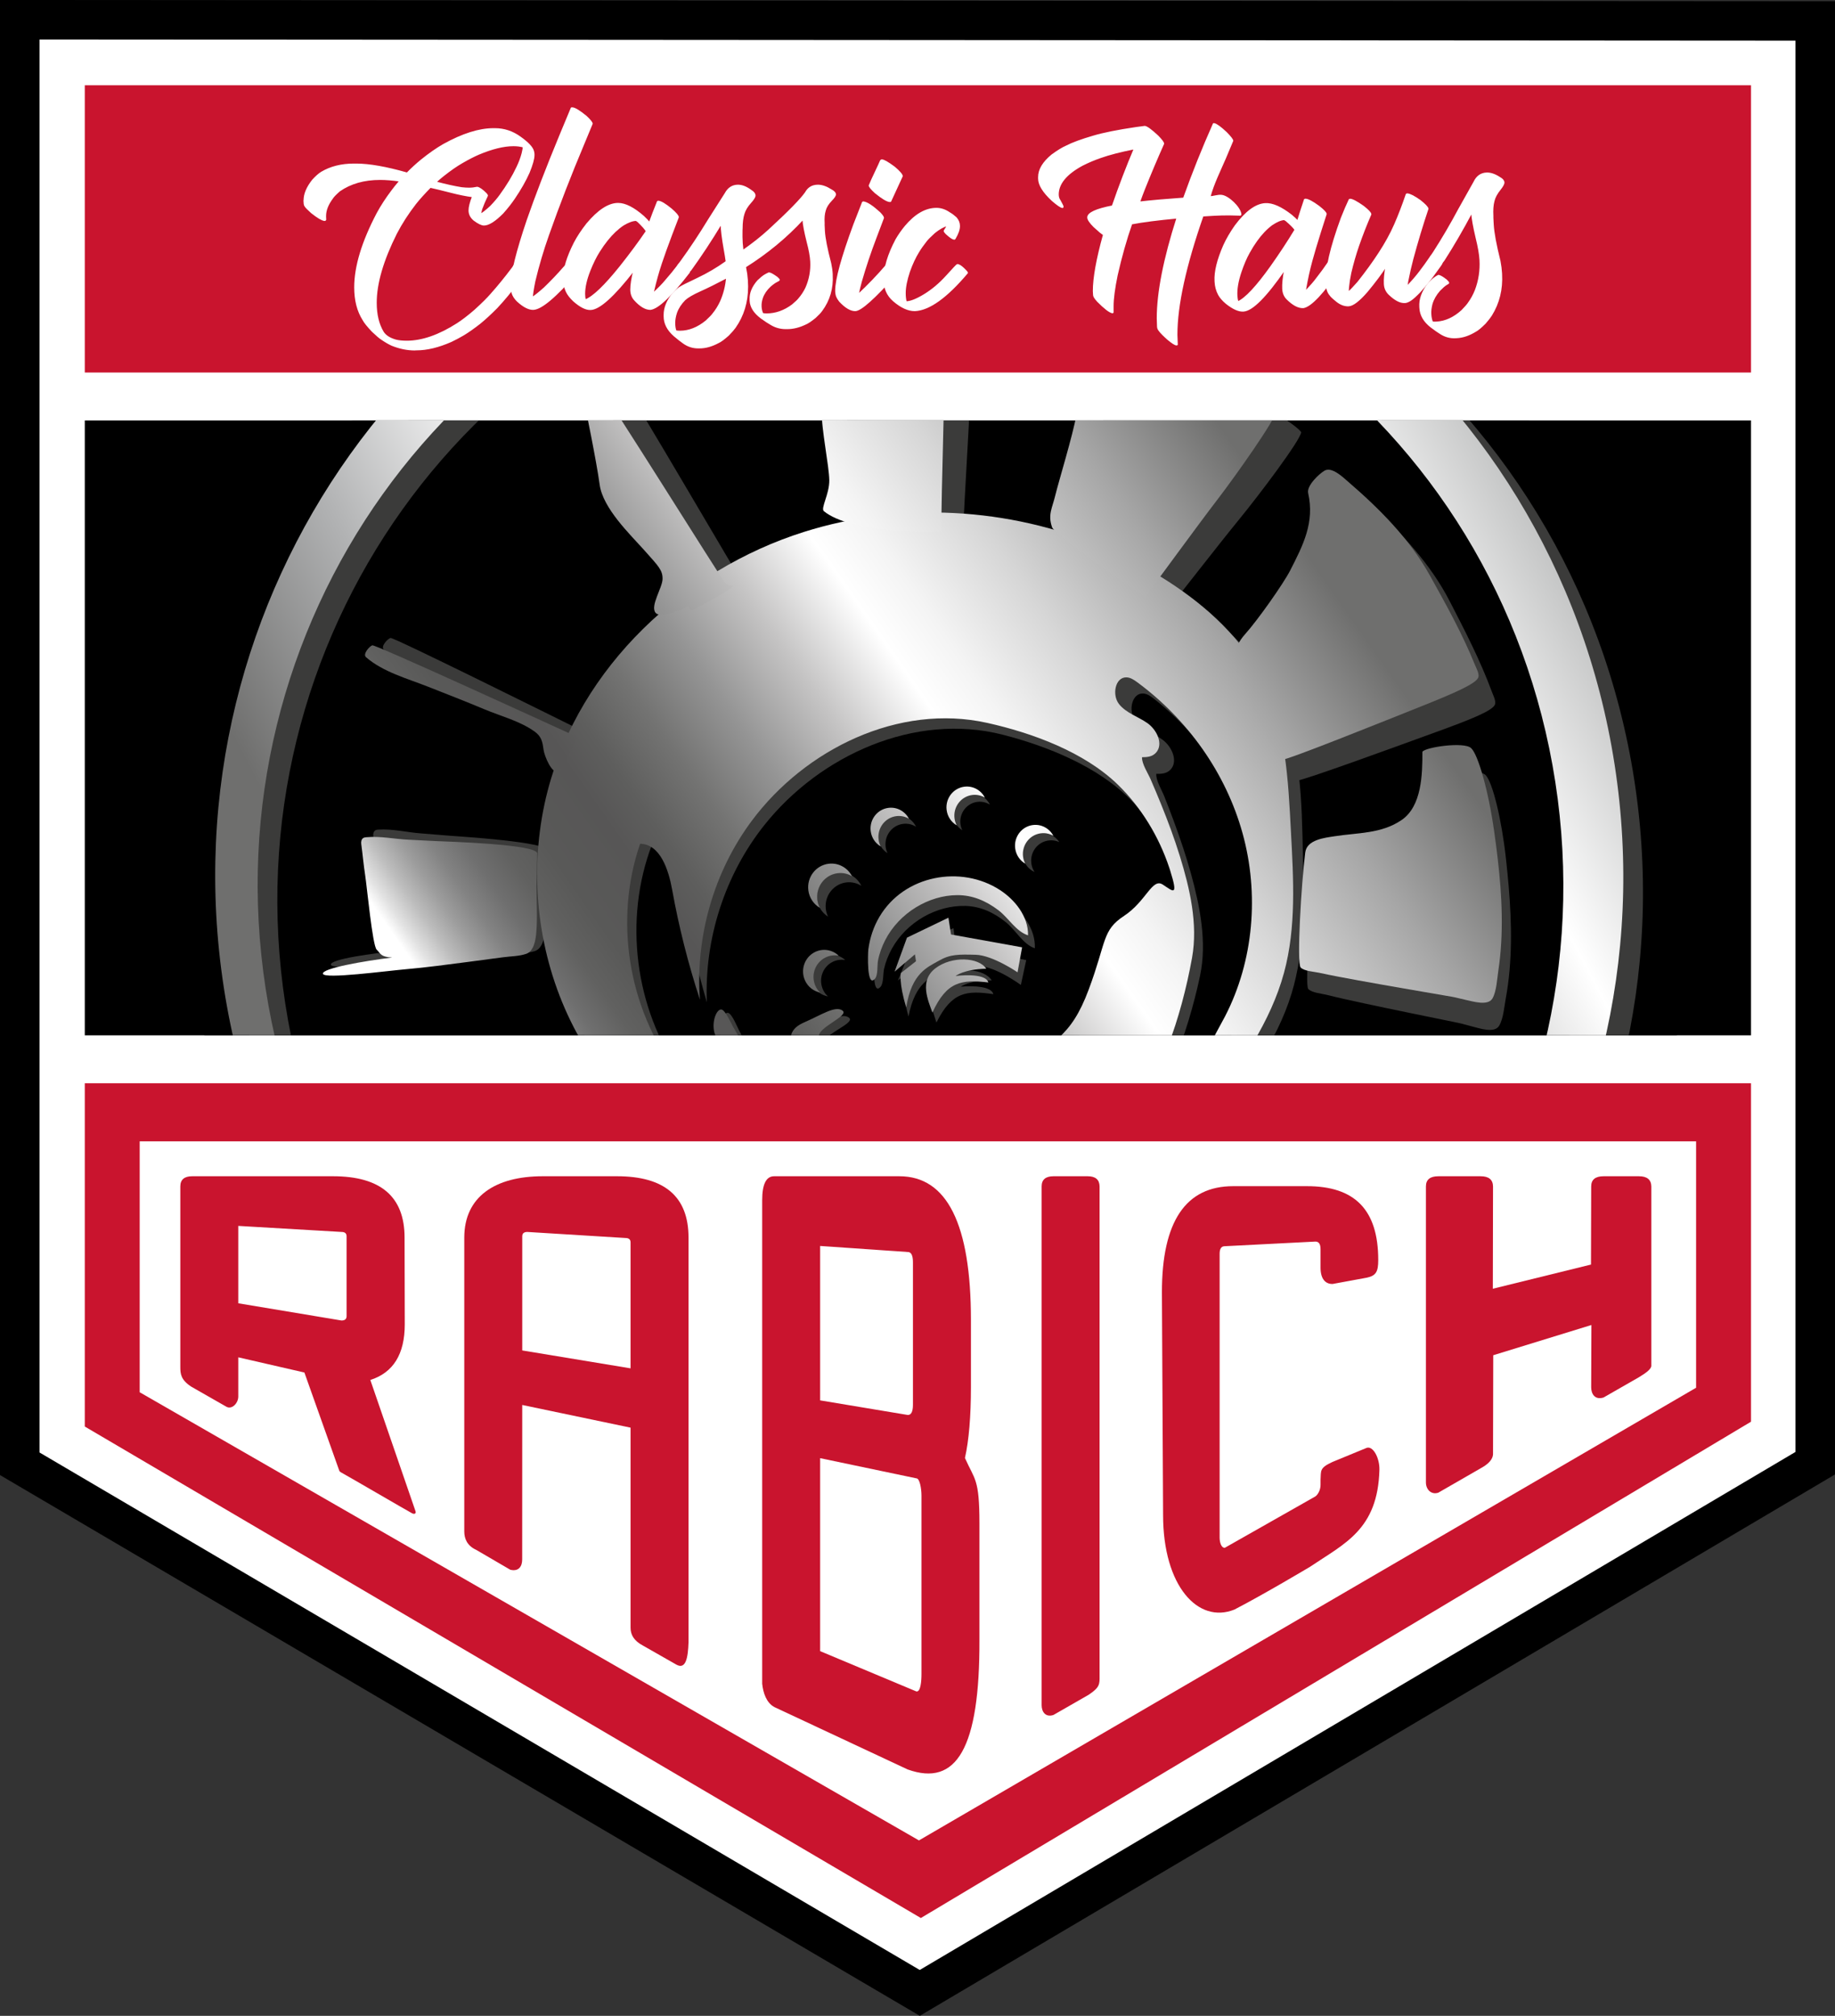 <?xml version="1.0" encoding="utf-8"?>
<!-- Generator: Adobe Illustrator 23.0.4, SVG Export Plug-In . SVG Version: 6.00 Build 0)  -->
<svg version="1.1" id="Ebene_1" xmlns="http://www.w3.org/2000/svg" xmlns:xlink="http://www.w3.org/1999/xlink" x="0px" y="0px"
	 viewBox="0 0 210.688 231.485" enable-background="new 0 0 210.688 231.485" xml:space="preserve">
<rect x="0" y="0" width="210.688" height="231.485" fill="#333333" stroke="none"/>
<g>
	<g>
		<polygon fill="#FFFFFF" points="208.42,168.023 105.605,228.852 2.268,168.089 2.268,2.269 208.42,2.403 		"/>
		<path d="M105.608,231.485L0,169.386V0l210.688,0.137v169.179L105.608,231.485z M4.535,166.792l101.066,59.427l100.551-59.489
			V4.669L4.535,4.538V166.792z"/>
	</g>
	<polygon fill="#C9142E" points="201.044,163.259 105.729,220.253 9.735,163.814 9.735,124.396 201.044,124.396 	"/>
	<polygon fill="#FFFFFF" points="194.74,159.359 105.511,211.341 16.039,159.877 16.039,131.062 194.74,131.062 	"/>
	<g>
		<path fill="#C9142E" d="M34.95,157.611l-7.591-1.745l0,4.497c0,0.783-0.746,1.54-1.37,1.174l-4.011-2.291
			c-1.218-0.788-1.274-1.482-1.274-2.265v-20.735c0-0.783,0.456-1.174,1.37-1.174h16.156c5.481,0,8.221,2.348,8.221,7.044
			l0.022,9.961c0,3.421-1.318,5.552-3.954,6.39c0,0,5.098,14.804,5.189,15.071c0.091,0.267-0.119,0.385-0.407,0.23
			c-0.718-0.386-7.12-4.125-8.161-4.698c-0.17-0.093-0.188-0.194-0.188-0.194L34.95,157.611z M39.208,151.637
			c0.391,0,0.587-0.168,0.587-0.503v-9.163c0-0.335-0.196-0.503-0.587-0.503l-11.85-0.694v8.887L39.208,151.637z"/>
		<path fill="#C9142E" d="M59.961,161.338l-0.006,17.746c0,0.783-0.395,1.415-1.37,1.174l-3.909-2.281
			c-1.06-0.481-1.369-1.318-1.369-2.101v-33.76c0-4.696,3.541-7.044,9.021-7.044h8.504c5.481,0,8.221,2.348,8.221,7.044v46.491
			c-0.059,1.72-0.297,3.133-1.37,2.562l-3.876-2.209c-1.035-0.548-1.409-1.253-1.409-2.036v-22.982L59.961,161.338z M72.398,157.132
			v-14.466c0-0.335-0.196-0.503-0.587-0.503l-11.262-0.694c-0.391,0-0.587,0.168-0.587,0.503v13.103L72.398,157.132z"/>
		<path fill="#C9142E" d="M110.792,167.427c1.109,2.516,1.664,2.326,1.664,7.489l0,13.322c0.053,12.548-2.639,16.966-8.245,14.953
			l-15.299-7.161c-0.911-0.49-1.286-1.607-1.401-2.679l0-55.526c0-1.834,0.456-2.752,1.37-2.752h14.377
			c5.481,0,8.221,5.504,8.221,16.512v7.705C111.477,162.669,111.249,165.382,110.792,167.427z M94.165,143.078v17.732l10.07,1.677
			c0.391,0,0.587-0.393,0.587-1.179v-16.356c0-0.786-0.196-1.179-0.587-1.179L94.165,143.078z M94.165,167.445l0,22.161
			l11.049,4.628c0.493,0.089,0.587-1.194,0.587-1.98l0-20.511c0-0.786-0.196-1.98-0.587-1.98L94.165,167.445z"/>
		<path fill="#C9142E" d="M120.966,135.072h3.915c0.9,0,1.357,0.391,1.37,1.174l0,56.183c0.008,1,0.014,1.335-1.25,2.185
			l-4.053,2.325c-0.891,0.292-1.351-0.347-1.351-1.13v-59.563C119.596,135.463,120.052,135.072,120.966,135.072z"/>
		<path fill="#C9142E" d="M171.449,155.626l-0.025,11.391c-0.037,0.579-0.552,1.119-1.369,1.562l-4.914,2.831
			c-0.833,0.275-1.421-0.391-1.421-1.174v-33.989c0-0.783,0.473-1.174,1.421-1.174h4.862c0.934,0,1.408,0.391,1.421,1.174
			l-0.023,11.743l11.271-2.777l0.023-8.966c0-0.783,0.473-1.174,1.421-1.174h4.061c0.934,0,1.408,0.391,1.421,1.174v20.641
			c-0.074,0.324-0.439,0.67-1.402,1.252l-4.081,2.34c-0.978,0.308-1.421-0.391-1.421-1.174l0.025-7.151L171.449,155.626z"/>
	</g>
	<rect x="9.735" y="9.792" fill="#C9142E" width="191.309" height="32.986"/>
	<path fill="#FFFFFF" stroke="#FFFFFF" stroke-width="0.148" stroke-miterlimit="10" d="M56.649,14.793h0.185
		c1.045,0,2.004,0.316,2.879,0.948c0.902,0.64,1.411,1.18,1.525,1.619c0.038,0.141,0.057,0.25,0.057,0.329v0.132
		c0,0.413-0.185,1.075-0.556,1.987c-0.409,0.921-0.969,1.909-1.682,2.962c-0.38,0.561-0.822,1.123-1.325,1.685
		c-0.903,0.913-1.625,1.369-2.166,1.369c-0.266,0-0.647-0.184-1.14-0.553c-0.371-0.316-0.556-0.684-0.556-1.106
		c0-0.377,0.133-0.908,0.399-1.593c-0.732-0.096-1.558-0.263-2.48-0.5c-1.102-0.281-1.896-0.474-2.38-0.579
		c-0.713,0.728-1.278,1.356-1.696,1.883c-0.865,1.114-1.601,2.255-2.209,3.422c-1.548,3.089-2.323,5.743-2.323,7.964
		c0,1.36,0.271,2.488,0.813,3.383c0.275,0.421,0.755,0.728,1.439,0.921c0.332,0.088,0.755,0.132,1.268,0.132
		c1.767,0,3.701-0.672,5.8-2.014c0.589-0.377,1.263-0.895,2.024-1.553c0.845-0.772,1.448-1.369,1.81-1.79
		c0.827-0.921,1.668-1.952,2.523-3.093c0.152-0.246,0.242-0.377,0.271-0.395h0.029c0.218,0.026,0.546,0.25,0.983,0.671
		c0.114,0.123,0.171,0.211,0.171,0.263c0,0.035-0.333,0.465-0.998,1.29c-0.599,0.851-1.359,1.773-2.28,2.764
		c-0.751,0.755-1.411,1.36-1.981,1.817c-0.713,0.553-1.326,0.983-1.839,1.29c-0.447,0.263-0.917,0.514-1.411,0.75
		c-1.454,0.64-2.779,0.961-3.976,0.961h-0.071c-0.048,0-0.091,0.004-0.128,0.013c-0.865,0-1.744-0.18-2.637-0.54
		c-0.361-0.167-0.746-0.391-1.154-0.671c-0.238-0.149-0.599-0.457-1.083-0.921c-0.542-0.571-0.893-1.009-1.055-1.316
		c-0.637-1-0.955-2.242-0.955-3.725c0-2.396,0.859-5.23,2.579-8.503c0.456-0.842,1.021-1.711,1.696-2.606
		c0.199-0.272,0.499-0.645,0.898-1.119c-0.865-0.123-1.62-0.184-2.266-0.184c-1.844,0-3.401,0.443-4.674,1.329
		c-0.447,0.395-0.718,0.676-0.812,0.842c-0.532,0.711-0.798,1.391-0.798,2.04v0.105c0,0.053,0.005,0.162,0.014,0.329
		c-0.02,0.044-0.048,0.066-0.086,0.066h-0.057c-0.294-0.044-0.784-0.338-1.468-0.882c-0.418-0.377-0.656-0.618-0.713-0.724
		c-0.086-0.097-0.128-0.268-0.128-0.514v-0.053c0-0.026-0.005-0.044-0.014-0.053l0.014-0.053v-0.013c0-0.728,0.328-1.505,0.983-2.33
		c0.38-0.412,0.713-0.706,0.998-0.882c1.045-0.623,2.28-0.935,3.705-0.935h0.299c1.482,0,3.424,0.342,5.828,1.027
		c0.532-0.544,1.083-1.048,1.653-1.514c0.902-0.728,1.753-1.321,2.551-1.777C53.114,15.395,55.014,14.793,56.649,14.793z
		 M50.036,20.914c1.149,0.307,2.137,0.527,2.964,0.658c0.322,0.035,0.607,0.053,0.855,0.053c0.304,0,0.617-0.035,0.94-0.105
		c0.247,0.044,0.589,0.285,1.026,0.724c0.086,0.097,0.128,0.171,0.128,0.224c-0.276,0.571-0.494,1.084-0.656,1.54
		c-0.057,0.211-0.109,0.417-0.157,0.618c0.257-0.114,0.656-0.421,1.197-0.921c0.447-0.465,0.803-0.882,1.069-1.25
		c0.827-1.132,1.482-2.216,1.967-3.252c0.266-0.553,0.465-1.088,0.599-1.606c0.086-0.36,0.128-0.606,0.128-0.737
		c-0.342-0.096-0.717-0.145-1.126-0.145h-0.029c-1.102,0-2.428,0.325-3.976,0.974c-0.57,0.246-1.202,0.571-1.895,0.974
		c-0.646,0.369-1.373,0.873-2.18,1.514C50.558,20.44,50.273,20.686,50.036,20.914z"/>
	<path fill="#FFFFFF" stroke="#FFFFFF" stroke-width="0.148" stroke-miterlimit="10" d="M65.655,12.398h0.043
		c0.294,0.009,0.831,0.334,1.61,0.974c0.446,0.421,0.67,0.702,0.67,0.842c0,0.009-0.319,0.772-0.955,2.29
		c-1.511,3.589-2.86,7.068-4.047,10.438c-0.627,1.764-1.154,3.545-1.582,5.344c-0.19,0.948-0.285,1.575-0.285,1.883
		c0.257-0.14,0.722-0.509,1.397-1.106c0.807-0.781,1.539-1.549,2.194-2.304c0.237-0.263,0.361-0.399,0.371-0.408h0.043
		c0.2,0.035,0.518,0.25,0.955,0.645c0.114,0.141,0.171,0.233,0.171,0.277c-2.442,2.826-4.123,4.239-5.044,4.239
		c-0.504,0-1.093-0.307-1.767-0.921c-0.465-0.448-0.698-0.939-0.698-1.474c-0.009,0-0.014-0.053-0.014-0.158v-0.263
		c0-1.325,0.613-3.8,1.839-7.424c0.95-2.738,2.199-5.98,3.748-9.728c0.465-1.114,0.898-2.154,1.297-3.119
		C65.607,12.424,65.626,12.415,65.655,12.398z"/>
	<path fill="#FFFFFF" stroke="#FFFFFF" stroke-width="0.148" stroke-miterlimit="10" d="M75.602,23.126
		c0.294,0.026,0.784,0.321,1.468,0.882c0.532,0.465,0.798,0.776,0.798,0.934c-0.028,0.088-0.28,0.746-0.755,1.974
		c-0.513,1.36-0.907,2.457-1.183,3.291c-0.333,0.992-0.632,2.062-0.898,3.212c-0.048,0.176-0.071,0.277-0.071,0.303
		c0.665-0.614,1.149-1.11,1.454-1.488c0.503-0.57,1.012-1.193,1.525-1.869l0.014-0.013h0.043c0.142,0,0.432,0.189,0.869,0.566
		c0.171,0.167,0.257,0.281,0.257,0.342v0.026c-2.09,2.712-3.572,4.12-4.446,4.226c-0.57,0-1.183-0.369-1.839-1.106
		c-0.266-0.307-0.399-0.693-0.399-1.158c0-0.544,0.114-1.272,0.342-2.185V31.05h-0.014c-2.318,2.984-3.981,4.475-4.988,4.475h-0.029
		c-0.523,0-1.154-0.329-1.895-0.987c-0.38-0.36-0.651-0.711-0.813-1.053c-0.209-0.448-0.314-0.939-0.314-1.474v-0.092
		c0-1.07,0.408-2.413,1.226-4.028c0.361-0.693,0.841-1.422,1.44-2.185c1.301-1.553,2.494-2.33,3.577-2.33
		c0.817,0,1.79,0.496,2.922,1.487c0.294,0.281,0.517,0.514,0.67,0.698h0.014c0.237-0.658,0.546-1.461,0.926-2.409
		C75.53,23.135,75.563,23.126,75.602,23.126z M67.108,33.749c0,0.263,0.028,0.5,0.085,0.711c0.903-0.342,2.247-1.628,4.033-3.857
		c1.121-1.413,2.109-2.747,2.964-4.002c0-0.017,0.009-0.039,0.029-0.066c-0.152-0.255-0.475-0.619-0.969-1.093
		c-0.133-0.096-0.209-0.145-0.228-0.145c-0.38,0-0.865,0.176-1.454,0.527c-0.646,0.43-1.264,1.013-1.853,1.751
		c-0.304,0.378-0.608,0.807-0.912,1.29c-0.38,0.597-0.741,1.325-1.083,2.185C67.312,32.077,67.108,32.976,67.108,33.749z"/>
	<path fill="#FFFFFF" stroke="#FFFFFF" stroke-width="0.148" stroke-miterlimit="10" d="M83.396,30.036
		c-0.057-0.421-0.133-0.891-0.228-1.409c-0.228-1.281-0.347-2.255-0.356-2.922h-0.014c-1.169,1.931-2.328,3.69-3.477,5.279
		c-0.248,0.316-0.376,0.474-0.385,0.474c-0.01,0.009-0.024,0.013-0.043,0.013c-0.247-0.035-0.561-0.246-0.94-0.632
		c-0.105-0.123-0.157-0.211-0.157-0.263v-0.013c0-0.026,0.133-0.211,0.399-0.553c1.083-1.492,2.142-3.089,3.178-4.791
		c0.703-1.114,1.339-2.115,1.909-3.001c0.333-0.623,0.817-0.935,1.454-0.935c0.465,0,0.969,0.202,1.51,0.606
		c0.285,0.176,0.428,0.364,0.428,0.566c0,0.167-0.162,0.43-0.485,0.79c-0.399,0.439-0.66,0.873-0.784,1.303
		c-0.143,0.448-0.214,1.005-0.214,1.672c-0.01,0.035-0.014,0.255-0.014,0.658v0.342c0,0.421,0.038,0.943,0.114,1.566
		c1.121-0.781,2.114-1.566,2.979-2.356c2.289-2.106,3.7-3.545,4.232-4.318c0.304-0.553,0.774-0.829,1.411-0.829
		c0.465,0,0.978,0.18,1.539,0.54c0.294,0.158,0.446,0.32,0.456,0.487c0.009,0.149-0.143,0.382-0.456,0.698
		c-0.38,0.395-0.618,0.781-0.713,1.158c-0.123,0.386-0.166,0.877-0.128,1.474c-0.01,0.026-0.005,0.215,0.014,0.566l0.014,0.316
		c0.047,0.816,0.29,2.058,0.727,3.725c0.095,0.448,0.152,0.86,0.171,1.237v0.066c0.086,1.553-0.313,2.927-1.197,4.12
		c-0.142,0.202-0.385,0.461-0.727,0.776c-0.494,0.404-0.874,0.658-1.14,0.763c-0.713,0.342-1.411,0.514-2.095,0.514h-0.157
		c-0.627,0-1.202-0.163-1.724-0.487c-0.257-0.14-0.623-0.382-1.098-0.724c-0.798-0.597-1.216-1.251-1.254-1.962v-0.158
		c-0.038-0.728,0.257-1.448,0.884-2.159c0.304-0.29,0.56-0.5,0.77-0.632c0.2-0.114,0.361-0.197,0.485-0.25
		c0.152,0,0.461,0.167,0.926,0.5c0.171,0.149,0.257,0.25,0.257,0.303c0,0.018-0.086,0.07-0.257,0.158
		c-0.209,0.097-0.47,0.281-0.784,0.553c-0.437,0.413-0.736,0.851-0.898,1.316c-0.124,0.36-0.176,0.694-0.157,1v0.04
		c0.019,0.316,0.086,0.584,0.2,0.803c0.143,0.026,0.294,0.04,0.456,0.04c1.035,0,2.018-0.347,2.95-1.04
		c0.408-0.342,0.665-0.588,0.77-0.737c0.313-0.36,0.579-0.768,0.798-1.224c0.427-0.965,0.613-1.979,0.556-3.041
		c-0.029-0.579-0.166-1.334-0.413-2.264c-0.285-1.132-0.447-1.992-0.484-2.58h-0.014c-1.9,2.062-4.104,3.883-6.612,5.463
		c0.038,0.255,0.086,0.522,0.143,0.803c0.066,0.509,0.1,0.979,0.1,1.409v0.079c0,1.764-0.476,3.321-1.425,4.673
		c-0.162,0.228-0.419,0.522-0.77,0.882c-0.513,0.456-0.903,0.741-1.168,0.855c-0.741,0.395-1.454,0.593-2.138,0.593h-0.157
		c-0.618,0-1.183-0.184-1.696-0.553c-0.248-0.167-0.599-0.443-1.055-0.829c-0.76-0.667-1.14-1.408-1.14-2.224v-0.171
		c0-0.825,0.333-1.641,0.998-2.448c0.313-0.333,0.579-0.57,0.798-0.711c0.208-0.14,0.886-0.48,2.03-1.02
		C81.242,31.438,82.342,30.791,83.396,30.036z M83.439,31.879c-1.178,0.623-2.192,1.125-3.042,1.507
		c-0.85,0.382-1.442,0.726-1.774,1.033c-0.456,0.465-0.779,0.965-0.969,1.501c-0.133,0.413-0.2,0.794-0.2,1.145v0.039
		c0,0.36,0.048,0.662,0.143,0.908c0.143,0.026,0.299,0.039,0.47,0.039c1.035,0,2.038-0.395,3.007-1.185
		c0.418-0.386,0.684-0.662,0.798-0.829c0.332-0.404,0.622-0.869,0.869-1.395C83.131,33.757,83.363,32.836,83.439,31.879z"/>
	<path fill="#FFFFFF" stroke="#FFFFFF" stroke-width="0.148" stroke-miterlimit="10" d="M99.115,23.205h0.029
		c0.408,0.053,1.031,0.461,1.867,1.224c0.275,0.29,0.413,0.487,0.413,0.592v0.013c0,0.018-0.271,0.728-0.812,2.132
		c-0.675,1.764-1.254,3.493-1.739,5.186c-0.133,0.483-0.252,0.983-0.356,1.501c1.14-1.062,2.223-2.189,3.249-3.383h0.029
		c0.161,0,0.456,0.18,0.884,0.54c0.18,0.184,0.271,0.312,0.271,0.382c-2.528,2.843-4.114,4.265-4.76,4.265
		c-0.522,0-1.116-0.355-1.781-1.066c-0.152-0.193-0.266-0.382-0.342-0.566c-0.066-0.202-0.1-0.417-0.1-0.645
		c0-1.29,0.693-3.817,2.081-7.582c0.275-0.711,0.607-1.562,0.997-2.554C99.063,23.218,99.087,23.205,99.115,23.205z M101.239,18.374
		c0.228,0,0.717,0.281,1.468,0.842c0.579,0.5,0.87,0.838,0.87,1.013c-0.352,0.781-0.794,1.742-1.326,2.883
		c-0.029,0.009-0.048,0.013-0.057,0.013h-0.043c-0.314-0.026-0.86-0.355-1.639-0.987c-0.447-0.404-0.679-0.684-0.698-0.842
		c0-0.035,0.37-0.838,1.111-2.409c0.133-0.333,0.219-0.5,0.257-0.5C101.21,18.387,101.229,18.383,101.239,18.374z"/>
	<path fill="#FFFFFF" stroke="#FFFFFF" stroke-width="0.148" stroke-miterlimit="10" d="M107.523,23.942
		c0.513,0,1.017,0.171,1.511,0.514c0.247,0.14,0.493,0.325,0.741,0.553c0.247,0.29,0.37,0.597,0.37,0.921v0.039
		c0,0.386-0.162,0.851-0.484,1.395c-0.02,0.044-0.038,0.07-0.057,0.079h-0.057c-0.162,0-0.466-0.206-0.912-0.618
		c-0.143-0.14-0.214-0.246-0.214-0.316c0.19-0.298,0.314-0.509,0.371-0.632h-0.014c-0.456,0.123-0.95,0.399-1.482,0.829
		c-0.465,0.421-0.784,0.742-0.955,0.961c-0.371,0.474-0.661,0.886-0.87,1.237c-0.399,0.64-0.755,1.404-1.069,2.29
		c-0.323,0.974-0.485,1.795-0.485,2.461c0,0.386,0.038,0.724,0.114,1.014c0.503,0,1.206-0.277,2.109-0.829
		c0.902-0.553,1.748-1.266,2.537-2.139c0.788-0.873,1.202-1.31,1.24-1.31c0.19,0.018,0.428,0.163,0.713,0.435
		c0.285,0.272,0.427,0.434,0.427,0.487v0.026c-2.365,2.808-4.375,4.247-6.028,4.318c-0.76,0-1.573-0.373-2.437-1.119
		c-0.713-0.614-1.069-1.43-1.069-2.448c0-1.334,0.456-2.861,1.368-4.581c0.294-0.509,0.646-1.014,1.055-1.514
		C105.096,24.626,106.288,23.942,107.523,23.942z"/>
	<path fill="#FFFFFF" stroke="#FFFFFF" stroke-width="0.148" stroke-miterlimit="10" d="M139.346,14.214h0.057
		c0.265,0.053,0.727,0.386,1.382,1c0.494,0.5,0.741,0.82,0.741,0.961c0,0.018-0.28,0.68-0.841,1.987
		c-0.612,1.427-1.378,2.948-1.772,4.442c0.446-0.009,0.905-0.204,1.345-0.156c0.777,0.085,2.103,1.355,2.202,2.139
		c0.009,0.07-0.02,0.105-0.086,0.105c-1.738-0.061-2.388-0.031-4.269,0.092c-1.995,5.722-2.993,10.276-2.993,13.663
		c0,0.167,0.014,0.54,0.043,1.119l-0.043,0.026h-0.057c-0.162-0.018-0.49-0.233-0.984-0.645c-0.484-0.43-0.807-0.759-0.969-0.987
		c-0.123-0.149-0.185-0.312-0.185-0.487c-0.019-0.369-0.029-0.676-0.029-0.921c0-2.957,0.755-6.801,2.266-11.531
		c-2.194,0.202-3.938,0.426-5.23,0.672c-0.637,1.825-1.192,3.791-1.668,5.897c-0.313,1.518-0.47,2.707-0.47,3.567v0.237
		c0,0.105,0,0.268,0,0.487c-0.019,0.017-0.038,0.026-0.057,0.026c-0.342-0.07-0.907-0.505-1.696-1.303
		c-0.304-0.333-0.456-0.57-0.456-0.711c-0.019-0.219-0.028-0.373-0.028-0.461c0-1.518,0.389-3.681,1.168-6.49
		c-0.199-0.114-0.565-0.417-1.097-0.908c-0.475-0.474-0.713-0.829-0.713-1.066c0-0.5,0.941-0.934,2.822-1.303
		c0.807-2.343,1.653-4.542,2.522-6.595c-1.596,0.316-2.888,0.65-3.876,1c-0.76,0.263-1.473,0.566-2.137,0.908
		c-1.834,1-2.751,2.119-2.751,3.356c0,0.272,0.071,0.505,0.214,0.698c0.228,0.413,0.342,0.645,0.342,0.697v0.04
		c0,0.009-0.009,0.022-0.028,0.039h-0.029c-0.171,0-0.565-0.268-1.183-0.803c-1.026-0.956-1.539-1.79-1.539-2.501v-0.171
		c0-0.851,0.503-1.694,1.511-2.527c0.674-0.491,1.226-0.829,1.653-1.013c0.713-0.369,1.748-0.75,3.107-1.145
		c1.14-0.342,2.779-0.671,4.917-0.987c0.18-0.026,0.513-0.07,0.997-0.132c0.257,0.044,0.75,0.408,1.482,1.092
		c0.437,0.448,0.656,0.737,0.656,0.882c-0.761,1.703-1.487,3.422-2.181,5.16c-0.2,0.509-0.399,1.027-0.584,1.553
		c1.377-0.158,3.073-0.307,5.088-0.448c1.045-2.922,2.185-5.77,3.42-8.543L139.346,14.214z"/>
	<path fill="#FFFFFF" stroke="#FFFFFF" stroke-width="0.148" stroke-miterlimit="10" d="M149.889,22.89
		c0.295,0.01,0.8,0.277,1.514,0.799c0.557,0.435,0.84,0.731,0.849,0.889c-0.024,0.089-0.238,0.761-0.644,2.013
		c-0.436,1.387-0.769,2.504-0.998,3.352c-0.277,1.009-0.516,2.094-0.717,3.257c-0.038,0.178-0.056,0.28-0.054,0.306
		c0.63-0.65,1.086-1.172,1.368-1.566c0.471-0.597,0.944-1.248,1.419-1.951l0.013-0.014l0.043-0.002
		c0.142-0.008,0.442,0.164,0.899,0.517c0.18,0.157,0.272,0.266,0.275,0.327l0.001,0.026c-1.936,2.824-3.338,4.313-4.204,4.467
		c-0.569,0.032-1.201-0.302-1.897-1.002c-0.283-0.292-0.437-0.67-0.463-1.134c-0.03-0.543,0.043-1.277,0.22-2.201l-0.001-0.013
		l-0.014,0.001c-2.149,3.108-3.725,4.69-4.731,4.746l-0.028,0.002c-0.522,0.029-1.171-0.264-1.947-0.88
		c-0.4-0.338-0.69-0.673-0.87-1.006c-0.233-0.435-0.365-0.92-0.395-1.455l-0.005-0.092c-0.06-1.069,0.273-2.432,0.999-4.09
		c0.322-0.712,0.76-1.466,1.316-2.262c1.213-1.623,2.36-2.465,3.441-2.525c0.815-0.045,1.815,0.395,3,1.322
		c0.309,0.264,0.545,0.484,0.707,0.659L149,25.379c0.2-0.67,0.464-1.489,0.791-2.457C149.818,22.903,149.851,22.893,149.889,22.89z
		 M142,33.97c0.015,0.263,0.056,0.498,0.125,0.705c0.882-0.392,2.153-1.75,3.812-4.076c1.041-1.473,1.953-2.86,2.737-4.16
		c-0.001-0.017,0.007-0.04,0.025-0.067c-0.166-0.246-0.509-0.591-1.028-1.037c-0.138-0.089-0.217-0.133-0.236-0.132
		c-0.38,0.021-0.854,0.224-1.422,0.607c-0.621,0.465-1.205,1.082-1.752,1.851c-0.283,0.394-0.562,0.84-0.839,1.339
		c-0.346,0.617-0.666,1.365-0.96,2.242C142.111,32.289,141.957,33.199,142,33.97z"/>
	<path fill="#FFFFFF" stroke="#FFFFFF" stroke-width="0.148" stroke-miterlimit="10" d="M161.573,22.279
		c0.295,0.019,0.785,0.268,1.469,0.748c0.587,0.468,0.886,0.786,0.895,0.952c-0.628,1.872-1.207,3.79-1.735,5.753
		c-0.205,0.767-0.4,1.622-0.585,2.564c-0.063,0.408-0.094,0.62-0.093,0.638c0.629-0.659,1.139-1.25,1.528-1.773
		c0.355-0.459,0.779-1.05,1.271-1.772l0.043-0.002c0.278,0.037,0.643,0.268,1.094,0.691c0.061,0.076,0.093,0.122,0.094,0.14
		c0.002,0.044-0.258,0.419-0.78,1.125c-0.414,0.603-1.001,1.331-1.762,2.181c-0.45,0.465-0.799,0.779-1.046,0.942
		c-0.239,0.154-0.439,0.24-0.6,0.257l-0.085,0.005c-0.512,0.029-1.11-0.285-1.794-0.941c-0.322-0.316-0.496-0.698-0.521-1.145
		l-0.004-0.079c-0.027-0.49,0.035-1.162,0.187-2.014c-0.551,0.857-1.278,1.829-2.178,2.916c-0.921,1.062-1.628,1.607-2.121,1.635
		c-0.446,0.025-0.892-0.135-1.34-0.479c-0.459-0.37-0.719-0.615-0.783-0.734c-0.254-0.285-0.396-0.69-0.425-1.216l-0.007-0.118
		c-0.091-1.63,0.484-4.132,1.723-7.505c0.308-0.782,0.611-1.489,0.909-2.121c0.036-0.019,0.064-0.03,0.083-0.031
		c0.258,0.003,0.767,0.274,1.53,0.811c0.547,0.435,0.826,0.728,0.834,0.876l0.002,0.04c-0.498,1.135-0.968,2.339-1.411,3.612
		c-0.344,1.003-0.639,2.031-0.885,3.082c-0.128,0.605-0.216,1.159-0.264,1.662c-0.029,0.344-0.041,0.547-0.037,0.609
		c0.264-0.217,0.641-0.607,1.134-1.171c0.96-1.214,1.773-2.335,2.439-3.366c0.727-1.113,1.323-2.199,1.788-3.257
		c0.464-1.059,0.909-2.215,1.334-3.469C161.493,22.296,161.525,22.281,161.573,22.279z"/>
	<path fill="#FFFFFF" stroke="#FFFFFF" stroke-width="0.148" stroke-miterlimit="10" d="M170.66,19.887
		c0.464-0.026,0.979,0.148,1.542,0.52c0.294,0.16,0.448,0.34,0.459,0.542c0.009,0.166-0.138,0.438-0.44,0.816
		c-0.374,0.46-0.611,0.908-0.71,1.345c-0.117,0.455-0.157,1.015-0.12,1.681c-0.008,0.035,0,0.255,0.022,0.658l0.019,0.342
		c0.052,0.929,0.31,2.325,0.776,4.188c0.095,0.505,0.154,0.972,0.178,1.401l0.004,0.079c0.098,1.761-0.29,3.343-1.163,4.745
		c-0.149,0.237-0.389,0.545-0.72,0.924c-0.487,0.484-0.86,0.791-1.119,0.919c-0.718,0.436-1.419,0.673-2.102,0.711l-0.156,0.009
		c-0.617,0.034-1.191-0.118-1.724-0.458c-0.256-0.153-0.623-0.409-1.1-0.769c-0.796-0.623-1.217-1.343-1.262-2.157l-0.01-0.171
		c-0.046-0.823,0.241-1.657,0.86-2.5c0.294-0.35,0.546-0.601,0.757-0.754c0.2-0.152,0.366-0.258,0.496-0.318
		c0.151-0.008,0.456,0.164,0.913,0.516c0.171,0.166,0.258,0.276,0.261,0.328c0.001,0.026-0.086,0.088-0.261,0.186
		c-0.203,0.126-0.461,0.351-0.776,0.676c-0.429,0.49-0.724,1.007-0.884,1.552c-0.11,0.419-0.155,0.804-0.135,1.155l0.002,0.039
		c0.02,0.359,0.084,0.659,0.193,0.899c0.144,0.018,0.301,0.023,0.472,0.013c1.033-0.058,2.012-0.508,2.936-1.35
		c0.396-0.409,0.646-0.7,0.751-0.872c0.309-0.422,0.573-0.902,0.79-1.442c0.423-1.113,0.601-2.275,0.533-3.484
		c-0.037-0.657-0.184-1.506-0.442-2.546c-0.299-1.266-0.472-2.232-0.518-2.898l-0.014,0.001c-1.06,1.993-2.119,3.814-3.178,5.464
		c-0.23,0.329-0.349,0.494-0.358,0.495c-0.009,0.009-0.023,0.014-0.042,0.015c-0.249-0.021-0.573-0.214-0.974-0.579
		c-0.112-0.117-0.168-0.202-0.171-0.254l-0.001-0.013c-0.001-0.026,0.121-0.218,0.368-0.574c0.998-1.55,1.967-3.203,2.906-4.961
		c0.64-1.152,1.219-2.186,1.739-3.103C169.558,20.26,170.024,19.922,170.66,19.887z"/>
	<path fill="#C9142E" d="M151.62,170.506v-0.593c0.071-1.015-0.153-1.332,1.364-2.03l3.927-1.618
		c0.743-0.263,1.506,1.174,1.469,2.527c-0.185,6.876-4.02,8.46-7.966,11.127c-0.062,0.036-5.341,3.189-8.687,4.915
		c-4.174,1.672-8.185-2.722-8.185-10.844l-0.135-25.596c0-8.121,2.728-12.182,8.185-12.182h8.468c5.457,0,8.185,2.67,8.185,8.487
		c0,1.354-0.264,1.811-1.364,2.03l-3.869,0.712c-0.79,0.024-1.393-0.524-1.393-1.878v-2.119c0-0.58-0.195-0.87-0.585-0.87
		l-10.416,0.533c-0.39,0-0.585,0.29-0.585,0.87v32.58c0,0.58,0.195,1.187,0.585,1.187l10.394-5.897
		C151.291,171.669,151.625,171.123,151.62,170.506z"/>
	<g>
		<defs>
			<rect id="SVGID_1_" x="9.735" y="48.283" width="191.309" height="70.609"/>
		</defs>
		<use xlink:href="#SVGID_1_"  overflow="visible"/>
		<clipPath id="SVGID_2_">
			<use xlink:href="#SVGID_1_"  overflow="visible"/>
		</clipPath>
		<g clip-path="url(#SVGID_2_)">
			<g>
				<ellipse cx="107.998" cy="102.52" rx="86.041" ry="87.658"/>
				<path fill="#3B3B3A" d="M118.464,178.872c-40.888,6.563-79.256-21.886-85.698-63.543s21.482-80.746,62.37-87.309
					c40.888-6.563,79.256,21.886,85.698,63.543S159.352,172.309,118.464,178.872z M95.226,21.059
					c-44.095,7.077-74.209,49.233-67.262,94.156c6.947,44.924,48.324,75.604,92.419,68.526
					c44.095-7.077,74.209-49.233,67.262-94.156C180.698,44.662,139.321,13.981,95.226,21.059z"/>
			</g>
			<g>
				<g>
					<path fill="#3B3B3A" d="M128.977,64.566c-10.631-4.864-22.945-5.943-34.2-2.774c-13.896,3.913-26.211,14.684-30.335,28.757
						c-2.399,8.187-1.972,17.2,1.19,25.106c3.162,7.907,9.038,14.652,16.366,18.791c0.967-1.847,0.608-4.16-0.304-6.034
						c-0.912-1.874-2.314-3.445-3.517-5.139c-5.297-7.456-6.591-17.688-3.323-26.278c2.3,0.115,3.165,3.062,3.509,5.381
						c0.638,4.305,1.573,8.565,2.798,12.736c-0.311-7.29,2.077-14.67,6.585-20.346c6.393-8.05,17.301-12.975,27.374-10.4
						c5.116,1.308,11.012,3.674,14.769,7.555c2.597,2.682,4.529,6.116,5.603,9.718c0.031,0.105,0.062,0.21,0.091,0.315
						c0.867,3.103,0.299,2.434-0.896,1.599c-1.195-0.835-1.956,1.859-4.552,3.454c-2.596,1.595-2.079,2.839-4.319,8.319
						s-4.361,6.001-9.285,9.154c-4.924,3.154-11.325,0.914-14.298,0.431c-2.972-0.483-7.289-4.008-7.543-5.088
						s3.599-2.317,2.793-2.955c-0.807-0.638-2.494,0.444-4.346,1.177c-1.852,0.733-1.986,1.615-1.628,4.536
						c0.221,1.8-1.611,2.095-2.95,1.503c-0.777-0.344-1.229-1.34-1.656-2.064c-0.716-1.213-1.367-2.466-2.046-3.701
						c-0.187-0.34-0.823-1.957-1.279-2.013c-0.493-0.06-1.075,1.127-0.926,2.344c0.119,0.968,0.831,1.997,1.288,2.821
						c0.922,1.661,1.949,3.266,3.048,4.812c2.874,4.044,6.094,6.618,10.769,8.155c3.049,1.002,6.132,1.945,9.306,2.437
						c4.139,0.641,8.411,0.08,12.335-1.373c4.055-1.501,7.419-4.097,10.87-6.657c3.226-2.393,6.063-9.928,7.517-16.792
						c0.816-3.853-0.009-7.97-1.032-11.694c-0.562-2.045-1.24-4.054-1.973-6.041c-0.356-0.964-0.726-1.923-1.103-2.878
						c-0.284-0.719-0.982-1.839-0.913-2.581c0.58,0.019,1.183-0.015,1.62-0.47c0.918-0.957,0.182-2.624-0.873-3.419
						c-1.055-0.795-2.408-1.228-3.199-2.295s-0.35-3.122,0.96-3.037c0.458,0.03,0.855,0.319,1.218,0.604
						c5.608,4.408,9.828,10.695,11.536,17.7c1.708,7.005,0.83,14.688-2.671,20.97c-0.9,1.614-1.972,3.153-2.549,4.913
						c-0.577,1.761-0.572,3.857,0.566,5.304c3.564-4.634,7.2-9.405,8.915-15.025c1.586-5.195,1.417-10.749,1.301-16.186
						c-0.127-5.936-0.219-12.079-2.669-17.463c-2.196-4.824-6.128-8.628-10.439-11.624
						C134.106,67.188,131.593,65.762,128.977,64.566z"/>
					<path fill="#3B3B3A" d="M97.138,59.486c-0.396-0.342,0.694-1.925,0.729-3.528c0.036-1.603-0.751-6.12-0.601-7.737
						c0.15-1.618,1.38-7.696,2.224-8.87c0.844-1.174,1.394-2.843,3.519-3.057c2.124-0.214,7.238-0.694,8.79-0.361
						c0.136,2.528-1.286,24.083-1.243,26.328C108.589,62.335,100.063,62.01,97.138,59.486z"/>
					<path fill="#3B3B3A" d="M70.058,46.273c0.322-0.693,1.688-1.401,1.974-1.438s13.19,22.222,13.52,22.535
						c0.329,0.313,0.501,0.291,0.973,0.349c-1.109,0.912-4.956,2.71-4.956,2.71l-0.351-0.488c0,0-3.14,1.41-3.762,0.602
						c-0.622-0.808,0.872-2.836,0.922-3.848c0.05-1.013-0.415-1.486-1.981-3.357c-1.566-1.871-4.621-4.971-4.9-7.718
						C71.217,52.873,70.058,46.273,70.058,46.273z"/>
					<path fill="#3B3B3A" d="M126.462,49.32c0.735-3.697,1.602-7.784,2.367-8.178c0.765-0.394,3.261-0.419,6.323,0.371
						s6.287,2.921,8.161,3.983c1.874,1.061,5.586,3.367,6.087,4.131c-0.064,0.896-4.813,7.191-7.087,9.97s-7.595,9.62-8.603,10.875
						c-1.702-1.084-10.186-7.524-10.436-8.308c-0.472-1.479,0.079-2.201,0.479-3.673S126.02,51.541,126.462,49.32z"/>
					<path fill="#3B3B3A" d="M143.894,79.108c-0.336-0.811-0.408-2.375,1.137-3.994c1.545-1.62,4.591-5.682,5.399-7.147
						c1.588-2.879,2.999-5.426,2.345-8.827c-0.163-0.851,1.325-2.17,1.963-2.514c0.847-0.455,2.084,0.819,2.629,1.32
						c3.529,3.242,6.844,6.758,9.074,11.076c1.745,3.378,3.538,6.851,4.857,10.43c0.134,0.363,0.471,1.007,0.36,1.414
						c-0.2,0.736-2.918,1.796-6.701,3.171c-3.783,1.375-15.463,5.659-16.164,5.631C147.814,89.26,144.802,81.3,143.894,79.108z"/>
					<path fill="#3B3B3A" d="M151.155,100.375c0.234-1.468,2.301-1.608,3.419-1.749c2.66-0.334,5.375-0.103,7.754-1.622
						c2.372-1.515,2.559-5.173,2.631-7.758c0.343-0.518,4.813-1.033,5.607-0.248c0.794,0.786,1.839,5.033,2.34,9.586
						c0.469,4.262,0.792,8.576,0.412,12.861c-0.095,1.076-0.236,2.149-0.432,3.211c-0.17,0.923-0.274,2.32-0.756,3.13
						c-0.544,0.915-2.296,0.283-3.14,0.077c-0.511-0.124-1.017-0.291-1.532-0.397c-3.618-0.743-7.24-1.472-10.851-2.25
						c-1.445-0.311-2.89-0.626-4.324-0.985c-0.539-0.135-1.644-0.226-2.063-0.652C149.754,113.106,150.597,103.881,151.155,100.375z
						"/>
					<path fill="#3B3B3A" d="M68.073,84.537c-4.456-2.209-22.903-11.382-23.239-11.279c-0.336,0.102-1.158,0.978-0.765,1.342
						c1.908,1.766,4.661,2.594,6.997,3.604c2.136,0.924,4.28,1.831,6.398,2.799c1.874,0.857,4.001,1.463,5.666,2.721
						c0.816,0.616,0.89,1.25,0.991,2.203c0.058,0.55,0.848,2.927,1.73,2.485c0.374-0.187,0.756-1.162,0.959-1.517
						C66.896,86.746,68.085,84.543,68.073,84.537z"/>
					<path fill="#3B3B3A" d="M63.01,97.739c0.06-1.073-10.417-1.687-11.405-1.773c-1.089-0.094-2.178-0.183-3.268-0.264
						c-1.632-0.122-3.243-0.54-4.891-0.438c-0.122,0.008-0.249,0.022-0.354,0.087c-0.215,0.134-0.265,0.432-0.238,0.688
						c0.126,1.196,0.19,2.402,0.337,3.598c0.165,1.341,0.587,8.095,1.052,8.568c0.465,0.473,0.393,0.837,1.745,0.96
						c-3.219,0.296-8.132,0.987-7.996,1.62s7.252-0.104,9.677-0.238c2.308-0.128,4.613-0.375,6.913-0.597
						c1.369-0.132,2.738-0.268,4.106-0.415c0.854-0.091,1.897-0.054,2.72-0.32c0.852-0.275,1.104-1.493,1.207-2.345
						c0.231-1.897,0.123-3.902,0.22-5.82C62.89,99.946,62.948,98.842,63.01,97.739z"/>
					<path fill="#3B3B3A" d="M52.545,144.257c-2.432-0.507,14.691-12.099,18.061-13.052c0.138,0.173,0.209,0.756-2.037,2.348
						C66.324,135.144,53.6,144.477,52.545,144.257z"/>
					<path fill="#3B3B3A" d="M89.627,145.053c-2.524,6.288-5.778,17.32-5.763,18.384c0.014,1.064,7.666-18.036,7.938-18.663
						C92.073,144.147,90.181,143.672,89.627,145.053z"/>
					<path fill="#3B3B3A" d="M138.09,135.505c-0.279,0.807,12.575,13.42,13.304,13.682c0.73,0.261,4.308-2.785,5.93-5.667
						c1.622-2.882,3.067-5.318,3.081-7.096s-2.432-1.819-3.076-1.381c-2.103-1.032-3.509-2.13-4.973-3.611
						c-1.464-1.481-5.87-5.177-8.188-5.116C142.996,128.125,138.434,134.514,138.09,135.505z"/>
					<path fill="#3B3B3A" d="M94.808,104.313c-0.14-1.506,0.945-2.844,2.423-2.988c0.605-0.059,1.18,0.093,1.661,0.394
						c-0.478-0.993-1.521-1.631-2.666-1.519c-1.478,0.144-2.563,1.482-2.423,2.988c0.083,0.89,0.576,1.636,1.27,2.071
						C94.933,104.97,94.84,104.653,94.808,104.313z"/>
					<path fill="#3B3B3A" d="M94.536,113.733c-0.601-1.187-0.143-2.645,1.021-3.256c0.477-0.25,0.997-0.317,1.488-0.23
						c-0.712-0.654-1.772-0.83-2.674-0.356c-1.165,0.611-1.622,2.069-1.021,3.256c0.355,0.701,1,1.149,1.709,1.274
						C94.851,114.229,94.671,114,94.536,113.733z"/>
					<path fill="#3B3B3A" d="M101.676,97.161c-0.12-1.29,0.81-2.437,2.077-2.561c0.518-0.051,1.011,0.08,1.423,0.338
						c-0.41-0.85-1.303-1.398-2.284-1.302c-1.267,0.124-2.197,1.27-2.077,2.561c0.071,0.762,0.494,1.402,1.088,1.775
						C101.783,97.724,101.703,97.452,101.676,97.161z"/>
					<path fill="#3B3B3A" d="M101.079,113.341c0.009-0.01,0.019-0.021,0.028-0.032c0.355-0.409,0.274-1.503,0.397-2.051
						c0.183-0.814,0.5-1.597,0.891-2.305c1.72-3.117,5.189-5.016,8.451-4.922c1.731,0.05,3.244,0.741,4.657,1.88
						c1.142,0.921,1.923,2.494,3.311,2.988c0.102-2.188-1.389-4.139-3.064-5.303c-4.35-3.024-10.926-2.089-13.929,2.648
						c-0.697,1.1-1.171,2.368-1.39,3.708C100.375,110.302,100.087,114.412,101.079,113.341z"/>
					<path fill="#3B3B3A" d="M104.312,116.73c-0.789-2.849-0.486-3.961-0.486-3.961l1.772-1.301l-0.097-0.792l-2.398,1.918
						l1.545-3.865l4.829-2.141l0.238,1.937l8.113,1.729l-0.616,2.851c0,0-2.798-2.055-4.743-2.162
						c-1.945-0.108-2.917-0.161-4.235,0.545C106.915,112.193,105.057,112.789,104.312,116.73z"/>
					<path fill="#3B3B3A" d="M107.519,117.42c-0.432-1.375-1.435-3.687,0.508-5.073c1.943-1.386,5.009-1.119,5.833,0.233
						c-2.593-0.024-3.545,0.724-3.545,0.724s3.415-0.35,3.74,0.86C110.97,113.712,109.28,113.885,107.519,117.42z"/>
					<path fill="#3B3B3A" d="M110.268,94.556c-0.116-1.251,0.785-2.362,2.013-2.482c0.502-0.049,0.98,0.078,1.379,0.328
						c-0.397-0.824-1.263-1.355-2.214-1.262c-1.228,0.12-2.129,1.231-2.013,2.482c0.069,0.739,0.478,1.359,1.054,1.72
						C110.372,95.102,110.294,94.838,110.268,94.556z"/>
					<path fill="#3B3B3A" d="M118.455,99.367c-0.291-1.261,0.477-2.52,1.714-2.811c0.506-0.119,1.012-0.055,1.453,0.145
						c-0.519-0.787-1.476-1.21-2.434-0.984c-1.237,0.291-2.005,1.549-1.714,2.811c0.172,0.745,0.675,1.322,1.313,1.612
						C118.636,99.91,118.52,99.651,118.455,99.367z"/>
					<path fill="#3B3B3A" d="M119.465,146.208l-3.647,0.64l0.002,0.019c-0.512,0.182-1.062,0.706-0.97,1.536
						c0.749,6.747,3.094,18.009,3.608,18.935c0.389,0.7-0.824-10.839-1.464-16.805l1.837-0.322L119.465,146.208z"/>
				</g>
				<g>
					<linearGradient id="SVGID_3_" gradientUnits="userSpaceOnUse" x1="61.313" y1="130.796" x2="152.459" y2="66.975">
						<stop  offset="0" style="stop-color:#FFFFFF"/>
						<stop  offset="0.014" style="stop-color:#E2E2E2"/>
						<stop  offset="0.036" style="stop-color:#BDBDBD"/>
						<stop  offset="0.06" style="stop-color:#9D9D9D"/>
						<stop  offset="0.085" style="stop-color:#838383"/>
						<stop  offset="0.113" style="stop-color:#6F6F6F"/>
						<stop  offset="0.145" style="stop-color:#616160"/>
						<stop  offset="0.184" style="stop-color:#595958"/>
						<stop  offset="0.249" style="stop-color:#575656"/>
						<stop  offset="0.288" style="stop-color:#5E5E5D"/>
						<stop  offset="0.348" style="stop-color:#737372"/>
						<stop  offset="0.42" style="stop-color:#959595"/>
						<stop  offset="0.502" style="stop-color:#C5C4C4"/>
						<stop  offset="0.59" style="stop-color:#FFFFFF"/>
						<stop  offset="0.645" style="stop-color:#F4F4F4"/>
						<stop  offset="0.742" style="stop-color:#D6D6D6"/>
						<stop  offset="0.871" style="stop-color:#A6A6A6"/>
						<stop  offset="1" style="stop-color:#6F6F6E"/>
					</linearGradient>
					<path fill="url(#SVGID_3_)" d="M126.58,62.787c-10.778-4.529-23.12-5.223-34.27-1.705
						c-13.767,4.345-25.739,15.496-29.422,29.691c-2.143,8.258-1.434,17.253,1.974,25.057c3.408,7.804,9.491,14.363,16.945,18.271
						c0.909-1.877,0.478-4.177-0.492-6.021c-0.97-1.845-2.42-3.371-3.676-5.027c-5.527-7.287-7.14-17.473-4.142-26.161
						c2.302,0.043,3.26,2.962,3.675,5.269c0.772,4.283,1.84,8.511,3.194,12.642c-0.539-7.276,1.618-14.727,5.946-20.541
						c6.139-8.246,16.888-13.509,27.036-11.25c5.154,1.148,11.122,3.328,14.998,7.09c2.679,2.6,4.718,5.971,5.904,9.538
						c0.035,0.104,0.068,0.208,0.101,0.312c0.963,3.074,0.375,2.424-0.846,1.626c-1.22-0.798-1.897,1.919-4.442,3.595
						c-2.545,1.675-1.989,2.902-4.057,8.45c-2.068,5.548-4.171,6.134-8.995,9.44c-4.824,3.306-11.291,1.268-14.277,0.878
						c-2.986-0.39-7.411-3.778-7.698-4.85c-0.288-1.072,3.525-2.429,2.699-3.041s-2.479,0.522-4.307,1.312s-1.935,1.677-1.485,4.585
						c0.277,1.792-1.545,2.144-2.902,1.594c-0.788-0.319-1.27-1.301-1.72-2.011c-0.754-1.19-1.443-2.422-2.161-3.635
						c-0.197-0.334-0.883-1.93-1.341-1.972c-0.495-0.045-1.04,1.16-0.852,2.372c0.149,0.964,0.893,1.97,1.376,2.78
						c0.974,1.631,2.05,3.204,3.196,4.714c2.998,3.952,6.298,6.425,11.019,7.815c3.079,0.906,6.189,1.753,9.378,2.145
						c4.157,0.511,8.409-0.183,12.286-1.758c4.006-1.627,7.287-4.326,10.657-6.993c3.15-2.493,5.75-10.113,6.989-17.018
						c0.695-3.877-0.258-7.965-1.397-11.656c-0.625-2.026-1.366-4.013-2.161-5.976c-0.386-0.952-0.785-1.899-1.192-2.842
						c-0.306-0.71-1.039-1.808-0.993-2.551c0.58,0.001,1.182-0.052,1.604-0.521c0.888-0.985,0.1-2.628-0.979-3.39
						c-1.079-0.761-2.445-1.152-3.269-2.194c-0.824-1.041-0.448-3.11,0.865-3.066c0.459,0.015,0.865,0.292,1.236,0.566
						c5.743,4.23,10.157,10.382,12.083,17.331s1.289,14.655-2.015,21.043c-0.849,1.641-1.873,3.213-2.395,4.991
						c-0.522,1.778-0.451,3.873,0.731,5.284c3.417-4.743,6.902-9.625,8.441-15.296c1.422-5.242,1.081-10.788,0.794-16.219
						c-0.313-5.929-0.596-12.066-3.213-17.371c-2.345-4.753-6.395-8.433-10.797-11.292C131.788,65.248,129.231,63.901,126.58,62.787
						z"/>
					<linearGradient id="SVGID_4_" gradientUnits="userSpaceOnUse" x1="36.446" y1="95.2" x2="128.041" y2="31.065">
						<stop  offset="0" style="stop-color:#FFFFFF"/>
						<stop  offset="0.014" style="stop-color:#E2E2E2"/>
						<stop  offset="0.036" style="stop-color:#BDBDBD"/>
						<stop  offset="0.06" style="stop-color:#9D9D9D"/>
						<stop  offset="0.085" style="stop-color:#838383"/>
						<stop  offset="0.113" style="stop-color:#6F6F6F"/>
						<stop  offset="0.145" style="stop-color:#616160"/>
						<stop  offset="0.184" style="stop-color:#595958"/>
						<stop  offset="0.249" style="stop-color:#575656"/>
						<stop  offset="0.288" style="stop-color:#5E5E5D"/>
						<stop  offset="0.348" style="stop-color:#737372"/>
						<stop  offset="0.42" style="stop-color:#959595"/>
						<stop  offset="0.502" style="stop-color:#C5C4C4"/>
						<stop  offset="0.59" style="stop-color:#FFFFFF"/>
						<stop  offset="0.645" style="stop-color:#F4F4F4"/>
						<stop  offset="0.742" style="stop-color:#D6D6D6"/>
						<stop  offset="0.871" style="stop-color:#A6A6A6"/>
						<stop  offset="1" style="stop-color:#6F6F6E"/>
					</linearGradient>
					<path fill="url(#SVGID_4_)" d="M94.597,58.704c-0.406-0.329,0.633-1.945,0.619-3.549c-0.014-1.603-0.942-6.093-0.843-7.715
						c0.099-1.622,1.139-7.736,1.946-8.936c0.807-1.2,1.305-2.886,3.421-3.166c2.117-0.28,7.213-0.92,8.775-0.635
						c0.215,2.523-0.533,24.112-0.42,26.354C106.131,61.194,97.6,61.136,94.597,58.704z"/>
					<linearGradient id="SVGID_5_" gradientUnits="userSpaceOnUse" x1="30.596" y1="88.231" x2="124.004" y2="22.826">
						<stop  offset="0" style="stop-color:#FFFFFF"/>
						<stop  offset="0.014" style="stop-color:#E2E2E2"/>
						<stop  offset="0.036" style="stop-color:#BDBDBD"/>
						<stop  offset="0.06" style="stop-color:#9D9D9D"/>
						<stop  offset="0.085" style="stop-color:#838383"/>
						<stop  offset="0.113" style="stop-color:#6F6F6F"/>
						<stop  offset="0.145" style="stop-color:#616160"/>
						<stop  offset="0.184" style="stop-color:#595958"/>
						<stop  offset="0.249" style="stop-color:#575656"/>
						<stop  offset="0.288" style="stop-color:#5E5E5D"/>
						<stop  offset="0.348" style="stop-color:#737372"/>
						<stop  offset="0.42" style="stop-color:#959595"/>
						<stop  offset="0.502" style="stop-color:#C5C4C4"/>
						<stop  offset="0.59" style="stop-color:#FFFFFF"/>
						<stop  offset="0.645" style="stop-color:#F4F4F4"/>
						<stop  offset="0.742" style="stop-color:#D6D6D6"/>
						<stop  offset="0.871" style="stop-color:#A6A6A6"/>
						<stop  offset="1" style="stop-color:#6F6F6E"/>
					</linearGradient>
					<path fill="url(#SVGID_5_)" d="M67.118,46.344c0.3-0.702,1.643-1.453,1.928-1.499s13.878,21.799,14.217,22.101
						s0.51,0.275,0.983,0.318c-1.08,0.946-4.869,2.863-4.869,2.863l-0.366-0.477c0,0-3.094,1.508-3.741,0.719
						c-0.647-0.788,0.783-2.861,0.802-3.875s-0.461-1.472-2.085-3.293c-1.624-1.821-4.774-4.824-5.139-7.561
						C68.482,52.905,67.118,46.344,67.118,46.344z"/>
					<linearGradient id="SVGID_6_" gradientUnits="userSpaceOnUse" x1="47.593" y1="110.679" x2="138.671" y2="46.905">
						<stop  offset="0" style="stop-color:#FFFFFF"/>
						<stop  offset="0.014" style="stop-color:#E2E2E2"/>
						<stop  offset="0.036" style="stop-color:#BDBDBD"/>
						<stop  offset="0.06" style="stop-color:#9D9D9D"/>
						<stop  offset="0.085" style="stop-color:#838383"/>
						<stop  offset="0.113" style="stop-color:#6F6F6F"/>
						<stop  offset="0.145" style="stop-color:#616160"/>
						<stop  offset="0.184" style="stop-color:#595958"/>
						<stop  offset="0.249" style="stop-color:#575656"/>
						<stop  offset="0.288" style="stop-color:#5E5E5D"/>
						<stop  offset="0.348" style="stop-color:#737372"/>
						<stop  offset="0.42" style="stop-color:#959595"/>
						<stop  offset="0.502" style="stop-color:#C5C4C4"/>
						<stop  offset="0.59" style="stop-color:#FFFFFF"/>
						<stop  offset="0.645" style="stop-color:#F4F4F4"/>
						<stop  offset="0.742" style="stop-color:#D6D6D6"/>
						<stop  offset="0.871" style="stop-color:#A6A6A6"/>
						<stop  offset="1" style="stop-color:#6F6F6E"/>
					</linearGradient>
					<path fill="url(#SVGID_6_)" d="M123.589,47.628c0.62-3.718,1.358-7.83,2.11-8.248c0.753-0.418,3.247-0.521,6.331,0.173
						s6.375,2.723,8.282,3.726c1.906,1.002,5.689,3.19,6.213,3.939c-0.036,0.898-4.586,7.337-6.772,10.186
						c-2.186,2.849-7.291,9.853-8.26,11.138c-1.735-1.03-10.416-7.202-10.69-7.978c-0.518-1.463,0.01-2.202,0.364-3.686
						C121.521,55.394,123.216,49.861,123.589,47.628z"/>
					<linearGradient id="SVGID_7_" gradientUnits="userSpaceOnUse" x1="63.238" y1="134.397" x2="154.747" y2="70.322">
						<stop  offset="0" style="stop-color:#FFFFFF"/>
						<stop  offset="0.014" style="stop-color:#E2E2E2"/>
						<stop  offset="0.036" style="stop-color:#BDBDBD"/>
						<stop  offset="0.06" style="stop-color:#9D9D9D"/>
						<stop  offset="0.085" style="stop-color:#838383"/>
						<stop  offset="0.113" style="stop-color:#6F6F6F"/>
						<stop  offset="0.145" style="stop-color:#616160"/>
						<stop  offset="0.184" style="stop-color:#595958"/>
						<stop  offset="0.249" style="stop-color:#575656"/>
						<stop  offset="0.288" style="stop-color:#5E5E5D"/>
						<stop  offset="0.348" style="stop-color:#737372"/>
						<stop  offset="0.42" style="stop-color:#959595"/>
						<stop  offset="0.502" style="stop-color:#C5C4C4"/>
						<stop  offset="0.59" style="stop-color:#FFFFFF"/>
						<stop  offset="0.645" style="stop-color:#F4F4F4"/>
						<stop  offset="0.742" style="stop-color:#D6D6D6"/>
						<stop  offset="0.871" style="stop-color:#A6A6A6"/>
						<stop  offset="1" style="stop-color:#6F6F6E"/>
					</linearGradient>
					<path fill="url(#SVGID_7_)" d="M141.943,76.856c-0.361-0.801-0.482-2.361,1.012-4.028c1.493-1.667,4.412-5.822,5.174-7.313
						c1.497-2.927,2.828-5.517,2.068-8.896c-0.19-0.845,1.257-2.211,1.884-2.574c0.832-0.482,2.109,0.754,2.669,1.237
						c3.628,3.13,7.052,6.541,9.416,10.787c1.849,3.322,3.751,6.737,5.18,10.274c0.145,0.359,0.502,0.992,0.404,1.402
						c-0.177,0.742-2.86,1.886-6.599,3.379c-3.739,1.492-15.279,6.14-15.98,6.133C146.179,86.881,142.92,79.019,141.943,76.856z"/>
					<linearGradient id="SVGID_8_" gradientUnits="userSpaceOnUse" x1="81.48" y1="160.647" x2="172.932" y2="96.611">
						<stop  offset="0" style="stop-color:#FFFFFF"/>
						<stop  offset="0.014" style="stop-color:#E2E2E2"/>
						<stop  offset="0.036" style="stop-color:#BDBDBD"/>
						<stop  offset="0.06" style="stop-color:#9D9D9D"/>
						<stop  offset="0.085" style="stop-color:#838383"/>
						<stop  offset="0.113" style="stop-color:#6F6F6F"/>
						<stop  offset="0.145" style="stop-color:#616160"/>
						<stop  offset="0.184" style="stop-color:#595958"/>
						<stop  offset="0.249" style="stop-color:#575656"/>
						<stop  offset="0.288" style="stop-color:#5E5E5D"/>
						<stop  offset="0.348" style="stop-color:#737372"/>
						<stop  offset="0.42" style="stop-color:#959595"/>
						<stop  offset="0.502" style="stop-color:#C5C4C4"/>
						<stop  offset="0.59" style="stop-color:#FFFFFF"/>
						<stop  offset="0.645" style="stop-color:#F4F4F4"/>
						<stop  offset="0.742" style="stop-color:#D6D6D6"/>
						<stop  offset="0.871" style="stop-color:#A6A6A6"/>
						<stop  offset="1" style="stop-color:#6F6F6E"/>
					</linearGradient>
					<path fill="url(#SVGID_8_)" d="M149.865,97.886c0.188-1.474,2.249-1.679,3.362-1.855c2.649-0.417,5.369-0.271,7.699-1.864
						c2.323-1.588,2.396-5.251,2.387-7.837c0.327-0.528,4.779-1.183,5.597-0.423c0.818,0.761,1.995,4.973,2.638,9.508
						c0.602,4.246,1.06,8.547,0.814,12.842c-0.062,1.079-0.168,2.155-0.331,3.223c-0.141,0.928-0.202,2.327-0.658,3.153
						c-0.516,0.931-2.286,0.354-3.136,0.175c-0.515-0.108-1.025-0.259-1.544-0.349c-3.64-0.629-7.282-1.245-10.916-1.91
						c-1.454-0.266-2.908-0.535-4.352-0.85c-0.543-0.118-1.65-0.174-2.082-0.587C148.863,110.655,149.417,101.407,149.865,97.886z"
						/>
					<linearGradient id="SVGID_9_" gradientUnits="userSpaceOnUse" x1="36.092" y1="93.52" x2="126.017" y2="30.553">
						<stop  offset="0" style="stop-color:#FFFFFF"/>
						<stop  offset="0.014" style="stop-color:#E2E2E2"/>
						<stop  offset="0.036" style="stop-color:#BDBDBD"/>
						<stop  offset="0.06" style="stop-color:#9D9D9D"/>
						<stop  offset="0.085" style="stop-color:#838383"/>
						<stop  offset="0.113" style="stop-color:#6F6F6F"/>
						<stop  offset="0.145" style="stop-color:#616160"/>
						<stop  offset="0.184" style="stop-color:#595958"/>
						<stop  offset="0.249" style="stop-color:#575656"/>
						<stop  offset="0.288" style="stop-color:#5E5E5D"/>
						<stop  offset="0.348" style="stop-color:#737372"/>
						<stop  offset="0.42" style="stop-color:#959595"/>
						<stop  offset="0.502" style="stop-color:#C5C4C4"/>
						<stop  offset="0.59" style="stop-color:#FFFFFF"/>
						<stop  offset="0.645" style="stop-color:#F4F4F4"/>
						<stop  offset="0.742" style="stop-color:#D6D6D6"/>
						<stop  offset="0.871" style="stop-color:#A6A6A6"/>
						<stop  offset="1" style="stop-color:#6F6F6E"/>
					</linearGradient>
					<path fill="url(#SVGID_9_)" d="M66.328,84.651c-4.523-2.069-23.247-10.661-23.58-10.548c-0.333,0.113-1.127,1.013-0.723,1.365
						c1.963,1.706,4.74,2.447,7.106,3.383c2.164,0.857,4.335,1.696,6.482,2.597c1.9,0.798,4.045,1.337,5.748,2.543
						c0.835,0.591,0.929,1.222,1.06,2.171c0.075,0.548,0.939,2.899,1.807,2.43c0.368-0.199,0.719-1.185,0.911-1.546
						C65.221,86.896,66.341,84.657,66.328,84.651z"/>
					<linearGradient id="SVGID_10_" gradientUnits="userSpaceOnUse" x1="45.035" y1="107.131" x2="136.144" y2="43.335">
						<stop  offset="0" style="stop-color:#FFFFFF"/>
						<stop  offset="0.014" style="stop-color:#E2E2E2"/>
						<stop  offset="0.036" style="stop-color:#BDBDBD"/>
						<stop  offset="0.06" style="stop-color:#9D9D9D"/>
						<stop  offset="0.085" style="stop-color:#838383"/>
						<stop  offset="0.113" style="stop-color:#6F6F6F"/>
						<stop  offset="0.145" style="stop-color:#616160"/>
						<stop  offset="0.184" style="stop-color:#595958"/>
						<stop  offset="0.249" style="stop-color:#575656"/>
						<stop  offset="0.288" style="stop-color:#5E5E5D"/>
						<stop  offset="0.348" style="stop-color:#737372"/>
						<stop  offset="0.42" style="stop-color:#959595"/>
						<stop  offset="0.502" style="stop-color:#C5C4C4"/>
						<stop  offset="0.59" style="stop-color:#FFFFFF"/>
						<stop  offset="0.645" style="stop-color:#F4F4F4"/>
						<stop  offset="0.742" style="stop-color:#D6D6D6"/>
						<stop  offset="0.871" style="stop-color:#A6A6A6"/>
						<stop  offset="1" style="stop-color:#6F6F6E"/>
					</linearGradient>
					<path fill="url(#SVGID_10_)" d="M61.68,98.005c0.026-1.074-10.464-1.361-11.455-1.416c-1.091-0.06-2.183-0.115-3.275-0.162
						c-1.635-0.071-3.258-0.438-4.902-0.285c-0.122,0.011-0.248,0.03-0.351,0.098c-0.211,0.14-0.251,0.44-0.217,0.695
						c0.163,1.192,0.265,2.395,0.449,3.586c0.206,1.335,0.84,8.072,1.319,8.531c0.479,0.458,0.419,0.825,1.774,0.905
						c-3.208,0.396-8.097,1.24-7.942,1.869c0.156,0.629,7.246-0.33,9.665-0.54c2.302-0.2,4.599-0.519,6.891-0.812
						c1.364-0.175,2.728-0.354,4.091-0.543c0.851-0.118,1.894-0.114,2.709-0.405c0.843-0.302,1.056-1.527,1.133-2.382
						c0.171-1.903,0.001-3.904,0.038-5.824C61.629,100.214,61.653,99.11,61.68,98.005z"/>
					<linearGradient id="SVGID_11_" gradientUnits="userSpaceOnUse" x1="64.615" y1="135.666" x2="155.837" y2="71.792">
						<stop  offset="0" style="stop-color:#FFFFFF"/>
						<stop  offset="0.014" style="stop-color:#E2E2E2"/>
						<stop  offset="0.036" style="stop-color:#BDBDBD"/>
						<stop  offset="0.06" style="stop-color:#9D9D9D"/>
						<stop  offset="0.085" style="stop-color:#838383"/>
						<stop  offset="0.113" style="stop-color:#6F6F6F"/>
						<stop  offset="0.145" style="stop-color:#616160"/>
						<stop  offset="0.184" style="stop-color:#595958"/>
						<stop  offset="0.249" style="stop-color:#575656"/>
						<stop  offset="0.288" style="stop-color:#5E5E5D"/>
						<stop  offset="0.348" style="stop-color:#737372"/>
						<stop  offset="0.42" style="stop-color:#959595"/>
						<stop  offset="0.502" style="stop-color:#C5C4C4"/>
						<stop  offset="0.59" style="stop-color:#FFFFFF"/>
						<stop  offset="0.645" style="stop-color:#F4F4F4"/>
						<stop  offset="0.742" style="stop-color:#D6D6D6"/>
						<stop  offset="0.871" style="stop-color:#A6A6A6"/>
						<stop  offset="1" style="stop-color:#6F6F6E"/>
					</linearGradient>
					<path fill="url(#SVGID_11_)" d="M52.674,144.827c-2.447-0.43,14.306-12.552,17.645-13.61c0.143,0.169,0.233,0.749-1.962,2.41
						S53.735,145.014,52.674,144.827z"/>
					<linearGradient id="SVGID_12_" gradientUnits="userSpaceOnUse" x1="80.194" y1="158.494" x2="171.982" y2="94.224">
						<stop  offset="0" style="stop-color:#FFFFFF"/>
						<stop  offset="0.014" style="stop-color:#E2E2E2"/>
						<stop  offset="0.036" style="stop-color:#BDBDBD"/>
						<stop  offset="0.06" style="stop-color:#9D9D9D"/>
						<stop  offset="0.085" style="stop-color:#838383"/>
						<stop  offset="0.113" style="stop-color:#6F6F6F"/>
						<stop  offset="0.145" style="stop-color:#616160"/>
						<stop  offset="0.184" style="stop-color:#595958"/>
						<stop  offset="0.249" style="stop-color:#575656"/>
						<stop  offset="0.288" style="stop-color:#5E5E5D"/>
						<stop  offset="0.348" style="stop-color:#737372"/>
						<stop  offset="0.42" style="stop-color:#959595"/>
						<stop  offset="0.502" style="stop-color:#C5C4C4"/>
						<stop  offset="0.59" style="stop-color:#FFFFFF"/>
						<stop  offset="0.645" style="stop-color:#F4F4F4"/>
						<stop  offset="0.742" style="stop-color:#D6D6D6"/>
						<stop  offset="0.871" style="stop-color:#A6A6A6"/>
						<stop  offset="1" style="stop-color:#6F6F6E"/>
					</linearGradient>
					<path fill="url(#SVGID_12_)" d="M89.763,144.465c-2.327,6.364-5.234,17.492-5.186,18.555
						c0.048,1.063,7.099-18.267,7.351-18.902C92.179,143.482,90.274,143.067,89.763,144.465z"/>
					<linearGradient id="SVGID_13_" gradientUnits="userSpaceOnUse" x1="91.843" y1="174.582" x2="182.483" y2="111.115">
						<stop  offset="0" style="stop-color:#FFFFFF"/>
						<stop  offset="0.014" style="stop-color:#E2E2E2"/>
						<stop  offset="0.036" style="stop-color:#BDBDBD"/>
						<stop  offset="0.06" style="stop-color:#9D9D9D"/>
						<stop  offset="0.085" style="stop-color:#838383"/>
						<stop  offset="0.113" style="stop-color:#6F6F6F"/>
						<stop  offset="0.145" style="stop-color:#616160"/>
						<stop  offset="0.184" style="stop-color:#595958"/>
						<stop  offset="0.249" style="stop-color:#575656"/>
						<stop  offset="0.288" style="stop-color:#5E5E5D"/>
						<stop  offset="0.348" style="stop-color:#737372"/>
						<stop  offset="0.42" style="stop-color:#959595"/>
						<stop  offset="0.502" style="stop-color:#C5C4C4"/>
						<stop  offset="0.59" style="stop-color:#FFFFFF"/>
						<stop  offset="0.645" style="stop-color:#F4F4F4"/>
						<stop  offset="0.742" style="stop-color:#D6D6D6"/>
						<stop  offset="0.871" style="stop-color:#A6A6A6"/>
						<stop  offset="1" style="stop-color:#6F6F6E"/>
					</linearGradient>
					<path fill="url(#SVGID_13_)" d="M137.904,133.407c-0.254,0.815,12.988,13.021,13.725,13.26c0.737,0.238,4.219-2.918,5.75-5.85
						c1.531-2.931,2.899-5.411,2.858-7.188c-0.041-1.778-2.488-1.742-3.117-1.284c-2.134-0.966-3.574-2.019-5.084-3.454
						c-1.51-1.435-6.029-4.991-8.344-4.858C142.577,125.877,138.216,132.406,137.904,133.407z"/>
					<linearGradient id="SVGID_14_" gradientUnits="userSpaceOnUse" x1="58.528" y1="126.817" x2="149.729" y2="62.958">
						<stop  offset="0" style="stop-color:#FFFFFF"/>
						<stop  offset="0.014" style="stop-color:#E2E2E2"/>
						<stop  offset="0.036" style="stop-color:#BDBDBD"/>
						<stop  offset="0.06" style="stop-color:#9D9D9D"/>
						<stop  offset="0.085" style="stop-color:#838383"/>
						<stop  offset="0.113" style="stop-color:#6F6F6F"/>
						<stop  offset="0.145" style="stop-color:#616160"/>
						<stop  offset="0.184" style="stop-color:#595958"/>
						<stop  offset="0.249" style="stop-color:#575656"/>
						<stop  offset="0.288" style="stop-color:#5E5E5D"/>
						<stop  offset="0.348" style="stop-color:#737372"/>
						<stop  offset="0.42" style="stop-color:#959595"/>
						<stop  offset="0.502" style="stop-color:#C5C4C4"/>
						<stop  offset="0.59" style="stop-color:#FFFFFF"/>
						<stop  offset="0.645" style="stop-color:#F4F4F4"/>
						<stop  offset="0.742" style="stop-color:#D6D6D6"/>
						<stop  offset="0.871" style="stop-color:#A6A6A6"/>
						<stop  offset="1" style="stop-color:#6F6F6E"/>
					</linearGradient>
					<path fill="url(#SVGID_14_)" d="M93.844,103.322c-0.186-1.493,0.851-2.857,2.317-3.047c0.6-0.078,1.177,0.056,1.664,0.341
						c-0.506-0.972-1.563-1.575-2.698-1.428c-1.466,0.19-2.503,1.554-2.317,3.047c0.11,0.882,0.624,1.609,1.327,2.02
						C93.989,103.971,93.886,103.659,93.844,103.322z"/>
					<linearGradient id="SVGID_15_" gradientUnits="userSpaceOnUse" x1="62.936" y1="133.296" x2="154.226" y2="69.375">
						<stop  offset="0" style="stop-color:#FFFFFF"/>
						<stop  offset="0.014" style="stop-color:#E2E2E2"/>
						<stop  offset="0.036" style="stop-color:#BDBDBD"/>
						<stop  offset="0.06" style="stop-color:#9D9D9D"/>
						<stop  offset="0.085" style="stop-color:#838383"/>
						<stop  offset="0.113" style="stop-color:#6F6F6F"/>
						<stop  offset="0.145" style="stop-color:#616160"/>
						<stop  offset="0.184" style="stop-color:#595958"/>
						<stop  offset="0.249" style="stop-color:#575656"/>
						<stop  offset="0.288" style="stop-color:#5E5E5D"/>
						<stop  offset="0.348" style="stop-color:#737372"/>
						<stop  offset="0.42" style="stop-color:#959595"/>
						<stop  offset="0.502" style="stop-color:#C5C4C4"/>
						<stop  offset="0.59" style="stop-color:#FFFFFF"/>
						<stop  offset="0.645" style="stop-color:#F4F4F4"/>
						<stop  offset="0.742" style="stop-color:#D6D6D6"/>
						<stop  offset="0.871" style="stop-color:#A6A6A6"/>
						<stop  offset="1" style="stop-color:#6F6F6E"/>
					</linearGradient>
					<path fill="url(#SVGID_15_)" d="M93.648,113.265c-0.587-1.23-0.083-2.712,1.125-3.31c0.494-0.245,1.029-0.3,1.53-0.2
						c-0.714-0.687-1.795-0.893-2.731-0.43c-1.208,0.598-1.711,2.079-1.125,3.31c0.347,0.727,0.997,1.201,1.719,1.346
						C93.958,113.782,93.78,113.543,93.648,113.265z"/>
					<linearGradient id="SVGID_16_" gradientUnits="userSpaceOnUse" x1="57.669" y1="125.565" x2="148.87" y2="61.706">
						<stop  offset="0" style="stop-color:#FFFFFF"/>
						<stop  offset="0.014" style="stop-color:#E2E2E2"/>
						<stop  offset="0.036" style="stop-color:#BDBDBD"/>
						<stop  offset="0.06" style="stop-color:#9D9D9D"/>
						<stop  offset="0.085" style="stop-color:#838383"/>
						<stop  offset="0.113" style="stop-color:#6F6F6F"/>
						<stop  offset="0.145" style="stop-color:#616160"/>
						<stop  offset="0.184" style="stop-color:#595958"/>
						<stop  offset="0.249" style="stop-color:#575656"/>
						<stop  offset="0.288" style="stop-color:#5E5E5D"/>
						<stop  offset="0.348" style="stop-color:#737372"/>
						<stop  offset="0.42" style="stop-color:#959595"/>
						<stop  offset="0.502" style="stop-color:#C5C4C4"/>
						<stop  offset="0.59" style="stop-color:#FFFFFF"/>
						<stop  offset="0.645" style="stop-color:#F4F4F4"/>
						<stop  offset="0.742" style="stop-color:#D6D6D6"/>
						<stop  offset="0.871" style="stop-color:#A6A6A6"/>
						<stop  offset="1" style="stop-color:#6F6F6E"/>
					</linearGradient>
					<path fill="url(#SVGID_16_)" d="M100.876,96.392c-0.163-1.308,0.746-2.504,2.03-2.67c0.526-0.068,1.031,0.049,1.458,0.299
						c-0.444-0.852-1.37-1.38-2.364-1.251c-1.284,0.166-2.193,1.361-2.03,2.67c0.096,0.773,0.547,1.41,1.163,1.77
						C101.003,96.961,100.912,96.687,100.876,96.392z"/>
					<linearGradient id="SVGID_17_" gradientUnits="userSpaceOnUse" x1="65.415" y1="136.715" x2="156.461" y2="72.964">
						<stop  offset="0" style="stop-color:#FFFFFF"/>
						<stop  offset="0.014" style="stop-color:#E2E2E2"/>
						<stop  offset="0.036" style="stop-color:#BDBDBD"/>
						<stop  offset="0.06" style="stop-color:#9D9D9D"/>
						<stop  offset="0.085" style="stop-color:#838383"/>
						<stop  offset="0.113" style="stop-color:#6F6F6F"/>
						<stop  offset="0.145" style="stop-color:#616160"/>
						<stop  offset="0.184" style="stop-color:#595958"/>
						<stop  offset="0.249" style="stop-color:#575656"/>
						<stop  offset="0.288" style="stop-color:#5E5E5D"/>
						<stop  offset="0.348" style="stop-color:#737372"/>
						<stop  offset="0.42" style="stop-color:#959595"/>
						<stop  offset="0.502" style="stop-color:#C5C4C4"/>
						<stop  offset="0.59" style="stop-color:#FFFFFF"/>
						<stop  offset="0.645" style="stop-color:#F4F4F4"/>
						<stop  offset="0.742" style="stop-color:#D6D6D6"/>
						<stop  offset="0.871" style="stop-color:#A6A6A6"/>
						<stop  offset="1" style="stop-color:#6F6F6E"/>
					</linearGradient>
					<path fill="url(#SVGID_17_)" d="M100.449,112.403c0.009-0.01,0.018-0.021,0.027-0.033c0.342-0.42,0.227-1.511,0.333-2.063
						c0.157-0.82,0.45-1.612,0.818-2.332c1.621-3.169,5.029-5.176,8.293-5.184c1.731-0.004,3.266,0.639,4.714,1.734
						c1.17,0.885,2,2.433,3.403,2.883c0.034-2.19-1.517-4.093-3.228-5.205c-4.443-2.887-10.986-1.747-13.839,3.082
						c-0.663,1.121-1.097,2.403-1.273,3.749C99.65,109.387,99.492,113.505,100.449,112.403z"/>
					<linearGradient id="SVGID_18_" gradientUnits="userSpaceOnUse" x1="67.484" y1="139.772" x2="158.558" y2="76.001">
						<stop  offset="0" style="stop-color:#FFFFFF"/>
						<stop  offset="0.014" style="stop-color:#E2E2E2"/>
						<stop  offset="0.036" style="stop-color:#BDBDBD"/>
						<stop  offset="0.06" style="stop-color:#9D9D9D"/>
						<stop  offset="0.085" style="stop-color:#838383"/>
						<stop  offset="0.113" style="stop-color:#6F6F6F"/>
						<stop  offset="0.145" style="stop-color:#616160"/>
						<stop  offset="0.184" style="stop-color:#595958"/>
						<stop  offset="0.249" style="stop-color:#575656"/>
						<stop  offset="0.288" style="stop-color:#5E5E5D"/>
						<stop  offset="0.348" style="stop-color:#737372"/>
						<stop  offset="0.42" style="stop-color:#959595"/>
						<stop  offset="0.502" style="stop-color:#C5C4C4"/>
						<stop  offset="0.59" style="stop-color:#FFFFFF"/>
						<stop  offset="0.645" style="stop-color:#F4F4F4"/>
						<stop  offset="0.742" style="stop-color:#D6D6D6"/>
						<stop  offset="0.871" style="stop-color:#A6A6A6"/>
						<stop  offset="1" style="stop-color:#6F6F6E"/>
					</linearGradient>
					<path fill="url(#SVGID_18_)" d="M104.051,115.681c-0.877-2.823-0.61-3.944-0.61-3.944l1.73-1.356l-0.122-0.789l-2.337,1.992
						l1.423-3.911l4.76-2.291l0.298,1.928l8.163,1.474l-0.526,2.869c0,0-2.861-1.966-4.808-2.013s-2.92-0.07-4.216,0.677
						S104.673,111.719,104.051,115.681z"/>
					<linearGradient id="SVGID_19_" gradientUnits="userSpaceOnUse" x1="68.479" y1="141.387" x2="159.738" y2="77.487">
						<stop  offset="0" style="stop-color:#FFFFFF"/>
						<stop  offset="0.014" style="stop-color:#E2E2E2"/>
						<stop  offset="0.036" style="stop-color:#BDBDBD"/>
						<stop  offset="0.06" style="stop-color:#9D9D9D"/>
						<stop  offset="0.085" style="stop-color:#838383"/>
						<stop  offset="0.113" style="stop-color:#6F6F6F"/>
						<stop  offset="0.145" style="stop-color:#616160"/>
						<stop  offset="0.184" style="stop-color:#595958"/>
						<stop  offset="0.249" style="stop-color:#575656"/>
						<stop  offset="0.288" style="stop-color:#5E5E5D"/>
						<stop  offset="0.348" style="stop-color:#737372"/>
						<stop  offset="0.42" style="stop-color:#959595"/>
						<stop  offset="0.502" style="stop-color:#C5C4C4"/>
						<stop  offset="0.59" style="stop-color:#FFFFFF"/>
						<stop  offset="0.645" style="stop-color:#F4F4F4"/>
						<stop  offset="0.742" style="stop-color:#D6D6D6"/>
						<stop  offset="0.871" style="stop-color:#A6A6A6"/>
						<stop  offset="1" style="stop-color:#6F6F6E"/>
					</linearGradient>
					<path fill="url(#SVGID_19_)" d="M107.053,116.277c-0.475-1.361-1.549-3.64,0.349-5.086s4.971-1.275,5.837,0.051
						c-2.592,0.057-3.521,0.835-3.521,0.835s3.403-0.456,3.765,0.743C110.387,112.464,108.703,112.689,107.053,116.277z"/>
					<linearGradient id="SVGID_20_" gradientUnits="userSpaceOnUse" x1="59.371" y1="128.048" x2="150.572" y2="64.189">
						<stop  offset="0" style="stop-color:#FFFFFF"/>
						<stop  offset="0.014" style="stop-color:#E2E2E2"/>
						<stop  offset="0.036" style="stop-color:#BDBDBD"/>
						<stop  offset="0.06" style="stop-color:#9D9D9D"/>
						<stop  offset="0.085" style="stop-color:#838383"/>
						<stop  offset="0.113" style="stop-color:#6F6F6F"/>
						<stop  offset="0.145" style="stop-color:#616160"/>
						<stop  offset="0.184" style="stop-color:#595958"/>
						<stop  offset="0.249" style="stop-color:#575656"/>
						<stop  offset="0.288" style="stop-color:#5E5E5D"/>
						<stop  offset="0.348" style="stop-color:#737372"/>
						<stop  offset="0.42" style="stop-color:#959595"/>
						<stop  offset="0.502" style="stop-color:#C5C4C4"/>
						<stop  offset="0.59" style="stop-color:#FFFFFF"/>
						<stop  offset="0.645" style="stop-color:#F4F4F4"/>
						<stop  offset="0.742" style="stop-color:#D6D6D6"/>
						<stop  offset="0.871" style="stop-color:#A6A6A6"/>
						<stop  offset="1" style="stop-color:#6F6F6E"/>
					</linearGradient>
					<path fill="url(#SVGID_20_)" d="M109.593,93.963c-0.163-1.308,0.746-2.504,2.03-2.67c0.526-0.068,1.031,0.049,1.458,0.299
						c-0.444-0.852-1.37-1.38-2.364-1.251c-1.284,0.166-2.193,1.361-2.03,2.67c0.096,0.773,0.547,1.41,1.163,1.77
						C109.72,94.533,109.63,94.258,109.593,93.963z"/>
					<linearGradient id="SVGID_21_" gradientUnits="userSpaceOnUse" x1="63.965" y1="134.744" x2="155.165" y2="70.885">
						<stop  offset="0" style="stop-color:#FFFFFF"/>
						<stop  offset="0.014" style="stop-color:#E2E2E2"/>
						<stop  offset="0.036" style="stop-color:#BDBDBD"/>
						<stop  offset="0.06" style="stop-color:#9D9D9D"/>
						<stop  offset="0.085" style="stop-color:#838383"/>
						<stop  offset="0.113" style="stop-color:#6F6F6F"/>
						<stop  offset="0.145" style="stop-color:#616160"/>
						<stop  offset="0.184" style="stop-color:#595958"/>
						<stop  offset="0.249" style="stop-color:#575656"/>
						<stop  offset="0.288" style="stop-color:#5E5E5D"/>
						<stop  offset="0.348" style="stop-color:#737372"/>
						<stop  offset="0.42" style="stop-color:#959595"/>
						<stop  offset="0.502" style="stop-color:#C5C4C4"/>
						<stop  offset="0.59" style="stop-color:#FFFFFF"/>
						<stop  offset="0.645" style="stop-color:#F4F4F4"/>
						<stop  offset="0.742" style="stop-color:#D6D6D6"/>
						<stop  offset="0.871" style="stop-color:#A6A6A6"/>
						<stop  offset="1" style="stop-color:#6F6F6E"/>
					</linearGradient>
					<path fill="url(#SVGID_21_)" d="M117.464,98.364c-0.163-1.308,0.746-2.504,2.03-2.67c0.526-0.068,1.031,0.049,1.458,0.299
						c-0.444-0.852-1.37-1.38-2.364-1.251c-1.284,0.166-2.193,1.361-2.03,2.67c0.096,0.773,0.547,1.41,1.163,1.77
						C117.591,98.933,117.501,98.659,117.464,98.364z"/>
					<linearGradient id="SVGID_22_" gradientUnits="userSpaceOnUse" x1="90.701" y1="174.511" x2="183.112" y2="109.804">
						<stop  offset="0" style="stop-color:#FFFFFF"/>
						<stop  offset="0.014" style="stop-color:#E2E2E2"/>
						<stop  offset="0.036" style="stop-color:#BDBDBD"/>
						<stop  offset="0.06" style="stop-color:#9D9D9D"/>
						<stop  offset="0.085" style="stop-color:#838383"/>
						<stop  offset="0.113" style="stop-color:#6F6F6F"/>
						<stop  offset="0.145" style="stop-color:#616160"/>
						<stop  offset="0.184" style="stop-color:#595958"/>
						<stop  offset="0.249" style="stop-color:#575656"/>
						<stop  offset="0.288" style="stop-color:#5E5E5D"/>
						<stop  offset="0.348" style="stop-color:#737372"/>
						<stop  offset="0.42" style="stop-color:#959595"/>
						<stop  offset="0.502" style="stop-color:#C5C4C4"/>
						<stop  offset="0.59" style="stop-color:#FFFFFF"/>
						<stop  offset="0.645" style="stop-color:#F4F4F4"/>
						<stop  offset="0.742" style="stop-color:#D6D6D6"/>
						<stop  offset="0.871" style="stop-color:#A6A6A6"/>
						<stop  offset="1" style="stop-color:#6F6F6E"/>
					</linearGradient>
					<path fill="url(#SVGID_22_)" d="M119.622,144.687l-3.625,0.754l0.002,0.019c-0.506,0.197-1.039,0.739-0.921,1.565
						c0.959,6.721,3.655,17.904,4.197,18.813c0.41,0.687-1.163-10.808-1.988-16.751l1.826-0.38L119.622,144.687z"/>
				</g>
			</g>
			<linearGradient id="SVGID_23_" gradientUnits="userSpaceOnUse" x1="177.414" y1="62.889" x2="50.398" y2="129.6">
				<stop  offset="0" style="stop-color:#C5C6C6"/>
				<stop  offset="0.127" style="stop-color:#FFFFFF"/>
				<stop  offset="0.424" style="stop-color:#6F6F6E"/>
				<stop  offset="0.692" style="stop-color:#FFFFFF"/>
				<stop  offset="0.847" style="stop-color:#B1B2B3"/>
				<stop  offset="1" style="stop-color:#6F6F6E"/>
			</linearGradient>
			<path fill="url(#SVGID_23_)" d="M92.967,19.294c-44.095,7.077-74.209,49.233-67.262,94.156
				c6.947,44.924,48.324,75.604,92.419,68.526c44.095-7.077,74.209-49.233,67.262-94.156
				C178.439,42.897,137.061,12.217,92.967,19.294z M116.205,177.108c-40.888,6.563-79.256-21.886-85.698-63.543
				s21.482-80.746,62.37-87.309c40.888-6.563,79.256,21.886,85.698,63.543S157.093,170.545,116.205,177.108z"/>
		</g>
	</g>
</g>
<g>
</g>
<g>
</g>
<g>
</g>
<g>
</g>
<g>
</g>
<g>
</g>
</svg>
